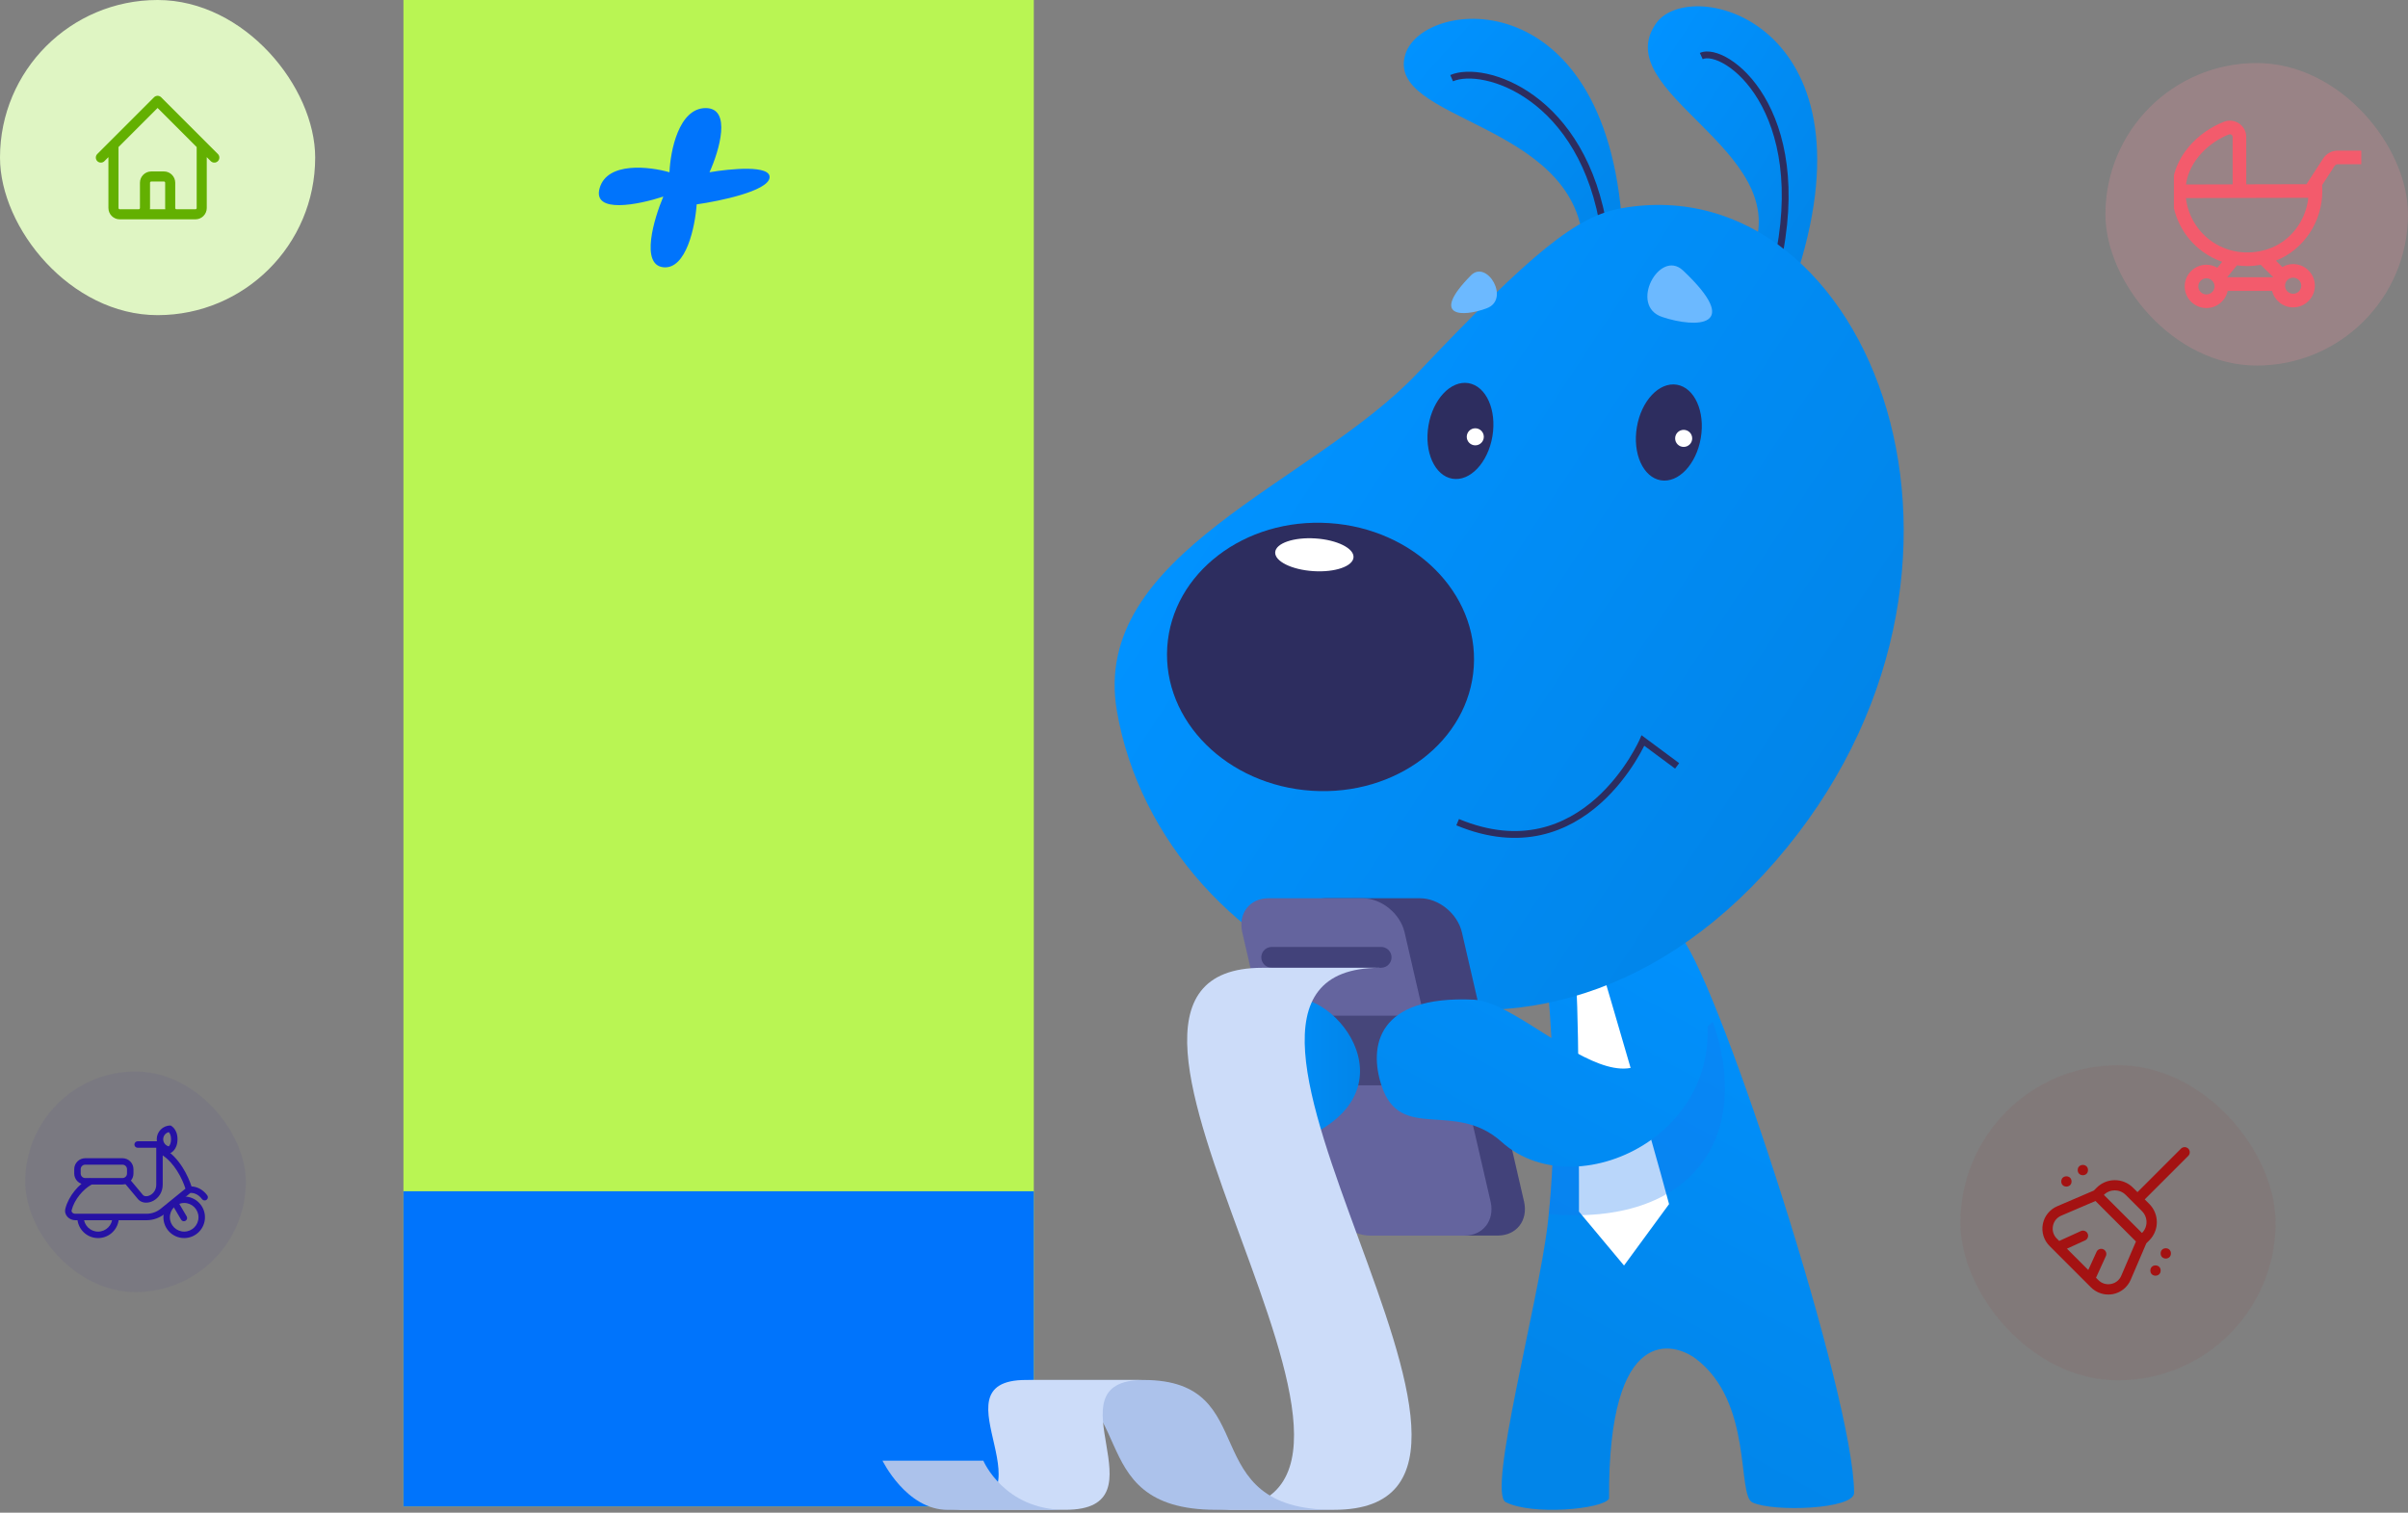 <svg width="382" height="240" viewBox="0 0 382 240" fill="none" xmlns="http://www.w3.org/2000/svg">
    <rect x="0" y="0" width="382" height="240" fill="#808080" stroke="none"/>
    <rect x="64" width="100" height="239" fill="#B9F553" />
    <path
        d="M111.903 17.149C116.135 17.094 114.101 23.915 112.554 27.332C115.864 26.759 122.402 26.135 122.077 28.227C121.751 30.319 114.236 31.897 110.52 32.424C110.275 35.911 108.875 42.787 105.229 42.402C101.583 42.017 103.71 34.764 105.229 31.186C101.35 32.47 93.9 33.993 95.137 29.81C96.374 25.626 103.032 26.415 106.206 27.332C106.342 23.961 107.671 17.204 111.903 17.149Z"
        fill="#0074FC" />
    <rect x="64" y="189" width="100" height="50" fill="#0074FC" />
    <path
        d="M266.789 148.767C273.124 157.105 294.131 221.696 294.131 236.856C294.131 239.455 281.353 239.942 277.996 238.372C275.506 237.181 278.159 222.4 268.955 215.524C265.652 213.088 255.094 209.731 255.257 237.776C254.282 239.455 243.021 240.483 238.852 238.318C235.928 236.748 243.995 206.969 245.511 194.3C248.218 171.506 244.212 144.598 244.212 144.598"
        fill="url(#paint0_linear_1376_38999)" />
    <path
        d="M254.544 155.305C254.544 155.305 261.854 180.048 264.777 191.039L257.631 200.784L250.484 192.23C250.484 192.23 250.538 162.56 250.051 156.55"
        fill="white" />
    <path
        d="M285.264 42.894C297.652 3.478 268.188 -3.972 262.736 3.678C254.934 14.669 284.387 23.695 278.129 39.64"
        fill="url(#paint1_linear_1376_38999)" />
    <path fill-rule="evenodd" clip-rule="evenodd"
        d="M278.937 15.839C282.088 21.12 284.14 29.719 281.333 42.062L282.389 42.302C285.246 29.735 283.183 20.843 279.867 15.284C278.212 12.51 276.244 10.565 274.422 9.418C273.512 8.845 272.627 8.464 271.826 8.286C271.032 8.109 270.275 8.12 269.663 8.397L270.108 9.384C270.432 9.238 270.928 9.195 271.59 9.342C272.244 9.488 273.014 9.812 273.845 10.335C275.505 11.379 277.358 13.193 278.937 15.839Z"
        fill="#2D2D5F" />
    <path
        d="M257.461 37.839C255.745 -3.445 225.717 -0.396 222.945 8.613C219.626 19.279 249.941 19.198 251.164 38.705"
        fill="url(#paint2_linear_1376_38999)" />
    <path fill-rule="evenodd" clip-rule="evenodd"
        d="M242.769 16.078C247.663 19.65 252.386 26.172 253.994 36.9L255.064 36.739C253.418 25.751 248.555 18.961 243.408 15.203C240.839 13.328 238.203 12.21 235.87 11.704C233.552 11.201 231.479 11.292 230.068 11.905L230.5 12.898C231.626 12.409 233.445 12.286 235.64 12.762C237.82 13.235 240.318 14.288 242.769 16.078Z"
        fill="#2D2D5F" />
    <path
        d="M257.337 33.019C296.736 26.153 321.75 90.501 281.615 136.679C241.528 182.749 184.207 154.021 177.18 112.786C172.913 87.821 208.16 76.809 224.792 59.272C243.26 39.776 250.142 34.264 257.337 33.019Z"
        fill="url(#paint3_linear_1376_38999)" />
    <path
        d="M208.101 125.461C194.673 124.586 184.407 114.371 185.171 102.644C185.935 90.917 197.439 82.12 210.867 82.995C224.294 83.869 234.56 94.085 233.797 105.811C233.033 117.538 221.528 126.335 208.101 125.461Z"
        fill="#2D2D5F" />
    <path
        d="M208.338 90.614C204.906 90.391 202.2 89.048 202.293 87.616C202.386 86.184 205.244 85.204 208.675 85.427C212.107 85.651 214.813 86.993 214.72 88.425C214.626 89.858 211.769 90.838 208.338 90.614Z"
        fill="white" />
    <path fill-rule="evenodd" clip-rule="evenodd"
        d="M260.406 116.648L266.379 121.078L265.734 121.948L260.838 118.317C260.79 118.414 260.736 118.521 260.676 118.638C260.378 119.217 259.931 120.031 259.331 120.981C258.132 122.877 256.316 125.326 253.853 127.512C251.388 129.699 248.264 131.634 244.452 132.481C240.634 133.33 236.163 133.078 231.03 130.946L231.445 129.946C236.39 131.999 240.634 132.221 244.217 131.424C247.806 130.627 250.77 128.8 253.134 126.702C255.499 124.603 257.252 122.242 258.415 120.402C258.996 119.483 259.428 118.697 259.714 118.142C259.857 117.865 259.963 117.645 260.033 117.497C260.068 117.422 260.094 117.366 260.111 117.328C260.119 117.309 260.125 117.295 260.129 117.286L260.134 117.277L260.135 117.274L260.406 116.648Z"
        fill="#2D2D5F" />
    <path
        d="M266.984 42.906C276.572 51.947 269.122 52.088 263.741 50.307C258.31 48.58 263.259 39.408 266.984 42.906Z"
        fill="#6CB9FF" />
    <path
        d="M263.463 76.202C260.661 75.729 258.963 71.952 259.669 67.765C260.375 63.578 263.219 60.567 266.02 61.039C268.821 61.512 270.519 65.289 269.813 69.476C269.107 73.663 266.264 76.674 263.463 76.202Z"
        fill="#2D2D5F" />
    <path
        d="M267.094 70.906C266.346 70.906 265.74 70.3 265.74 69.553C265.74 68.805 266.346 68.199 267.094 68.199C267.841 68.199 268.447 68.805 268.447 69.553C268.447 70.3 267.841 70.906 267.094 70.906Z"
        fill="white" />
    <path
        d="M233.338 43.697C226.744 50.389 232.077 50.324 235.84 48.916C239.657 47.497 235.877 41.12 233.338 43.697Z"
        fill="#6CB9FF" />
    <path
        d="M230.402 75.952C227.601 75.479 225.903 71.702 226.609 67.515C227.315 63.328 230.158 60.317 232.959 60.789C235.76 61.262 237.459 65.039 236.753 69.226C236.047 73.413 233.203 76.424 230.402 75.952Z"
        fill="#2D2D5F" />
    <path
        d="M234.035 70.656C233.288 70.656 232.682 70.05 232.682 69.303C232.682 68.555 233.288 67.949 234.035 67.949C234.783 67.949 235.389 68.555 235.389 69.303C235.389 70.05 234.783 70.656 234.035 70.656Z"
        fill="white" />
    <path
        d="M222.683 196.031H237.604C240.593 196.031 242.461 193.606 241.768 190.617L231.914 147.926C231.221 144.937 228.238 142.512 225.249 142.512H210.327C207.339 142.512 205.471 144.937 206.164 147.926L216.018 190.617C216.705 193.606 219.688 196.031 222.683 196.031Z"
        fill="#42427A" />
    <path
        d="M200.115 161.141L206.466 172.234L210.711 190.626C211.404 193.615 214.387 196.041 217.376 196.041H232.297C235.286 196.041 237.154 193.615 236.461 190.626L232.205 172.196L225.865 161.146"
        fill="#64649E" />
    <path d="M200.113 161.141H225.863L232.203 172.191H206.437L200.113 161.141Z" fill="#46467A" />
    <path
        d="M201.234 142.512H216.156C219.145 142.512 222.128 144.937 222.821 147.926L225.869 161.137H200.119L197.071 147.926C196.378 144.937 198.246 142.512 201.234 142.512Z"
        fill="#64649E" />
    <path
        d="M202.4 158.997C209.774 154.584 224.836 171.579 208.269 179.923L210.109 187.973C194.424 184.925 195.746 162.976 202.4 158.997Z"
        fill="url(#paint4_linear_1376_38999)" />
    <path opacity="0.3"
        d="M245.695 192.612C246.155 188.167 246.377 183.597 246.431 179.125C251.51 177.214 256.041 175.898 256.041 175.898L271.721 162.113C278.018 180.181 268.673 194.669 245.695 192.612Z"
        fill="#1475EE" />
    <path
        d="M264.893 155.305C263.81 185.023 243.409 159.062 233.81 158.607C218.363 157.882 217.145 166.068 219.154 172.213C222.137 181.352 230.724 174.428 238.223 181.179C250.491 192.23 277.33 178.764 269.49 155.64"
        fill="url(#paint5_linear_1376_38999)" />
    <path
        d="M201.744 153.541H219.097C220.125 153.541 220.905 152.615 220.726 151.603C220.586 150.812 219.898 150.238 219.097 150.238H201.744C200.715 150.238 199.936 151.164 200.114 152.177C200.255 152.962 200.943 153.541 201.744 153.541Z"
        fill="#42427A" />
    <path
        d="M200.264 153.547H218.91C180.415 153.547 250.832 239.546 211.596 239.546H192.949C232.186 239.541 161.768 153.547 200.264 153.547Z"
        fill="#CCDCF9" />
    <path
        d="M181.403 218.941C200.726 218.941 189.053 239.543 211.598 239.543H192.951C170.401 239.543 182.074 218.941 162.756 218.941H181.403Z"
        fill="#ACC2EB" />
    <path
        d="M162.758 218.941H181.404C165.925 218.941 185.292 239.543 169 239.543H150.354C169 239.543 147.278 218.941 162.758 218.941Z"
        fill="#CCDCF9" />
    <path
        d="M155.995 231.75C155.995 231.75 159.286 239.552 168.994 239.552H150.348C143.791 239.552 140.001 231.75 140.001 231.75H155.995Z"
        fill="#ACC2EB" />
    <rect x="334" y="10" width="48" height="48" rx="24" fill="#FF94A0" fill-opacity="0.2" />
    <g clip-path="url(#clip0_1376_38999)">
        <path
            d="M370.869 23.895C369.915 23.895 369.038 24.372 368.521 25.17L365.898 29.221L356.342 29.244C356.342 27.442 356.342 23.928 356.339 21.717C356.339 20.868 355.916 20.074 355.212 19.595C354.505 19.111 353.605 19.01 352.809 19.317C348.697 20.907 344.547 24.932 344.547 30.339C344.547 34.094 346.36 37.67 349.4 39.903C350.367 40.614 351.42 41.157 352.524 41.542L351.752 42.481C351.242 42.184 350.656 42.002 350.024 42.002C348.123 42.002 346.575 43.543 346.575 45.438C346.575 47.333 348.123 48.875 350.024 48.875C351.681 48.875 353.066 47.704 353.397 46.152H360.439C360.811 47.65 362.161 48.768 363.777 48.768C365.678 48.768 367.226 47.226 367.226 45.331C367.226 43.437 365.678 41.895 363.777 41.895C363.151 41.895 362.571 42.075 362.065 42.366L361.042 41.358C365.414 39.636 368.407 35.215 368.407 30.324L368.385 29.36L370.338 26.344C370.454 26.163 370.654 26.056 370.87 26.056H374.819V23.897H370.87L370.869 23.895ZM353.592 21.332C353.649 21.31 353.703 21.301 353.751 21.301C353.861 21.301 353.946 21.345 353.995 21.379C354.062 21.425 354.177 21.532 354.178 21.722C354.181 23.932 354.181 27.45 354.181 29.25L346.782 29.269C347.304 25.432 350.552 22.507 353.592 21.332ZM356.479 42.214C357.193 42.214 357.915 42.145 358.637 42.019L360.614 43.968C360.611 43.976 360.606 43.981 360.602 43.989H353.311L354.865 42.099C355.398 42.17 355.935 42.214 356.479 42.214ZM350.024 46.714C349.315 46.714 348.738 46.141 348.738 45.437C348.738 44.733 349.315 44.16 350.024 44.16C350.734 44.16 351.311 44.733 351.311 45.437C351.311 46.141 350.734 46.714 350.024 46.714ZM363.778 44.053C364.487 44.053 365.064 44.626 365.064 45.33C365.064 46.034 364.487 46.607 363.778 46.607C363.068 46.607 362.491 46.034 362.491 45.33C362.491 44.626 363.068 44.053 363.778 44.053ZM359.648 39.562C356.497 40.545 353.231 40.035 350.682 38.162C348.49 36.554 347.077 34.09 346.771 31.427L366.187 31.381C365.779 35.173 363.204 38.454 359.646 39.562L359.648 39.562Z"
            fill="#F35B6C" />
    </g>
    <rect x="311" y="169" width="50" height="50" rx="25" fill="#A41212" fill-opacity="0.06" />
    <g clip-path="url(#clip1_1376_38999)">
        <path fill-rule="evenodd" clip-rule="evenodd"
            d="M340.237 190.294L340.966 191.023C342.553 192.61 342.553 195.198 340.966 196.785L340.488 197.262L338.008 203.05C337.497 204.236 336.442 205.084 335.181 205.323C334.942 205.366 334.693 205.388 334.444 205.388C333.435 205.386 332.449 204.983 331.712 204.257L325.134 197.679C324.221 196.766 323.829 195.473 324.069 194.211C324.309 192.95 325.167 191.895 326.341 191.384L332.159 188.891L332.615 188.434C334.202 186.847 336.79 186.847 338.377 188.434L339.084 189.141L345.989 182.236C346.304 181.921 346.826 181.921 347.142 182.236C347.457 182.551 347.457 183.073 347.142 183.389L340.237 190.294ZM333.756 189.576L339.801 195.622C340.759 194.665 340.759 193.122 339.801 192.164L337.213 189.576C336.256 188.619 334.713 188.619 333.756 189.576ZM332.419 190.546L326.992 192.873C326.296 193.167 325.818 193.765 325.676 194.504C325.535 195.243 325.753 195.983 326.296 196.515L326.667 196.886L330.104 195.318C330.517 195.133 330.996 195.318 331.181 195.72C331.365 196.133 331.181 196.612 330.778 196.797L327.894 198.113L331.278 201.497L332.593 198.613C332.778 198.2 333.267 198.026 333.67 198.21C334.083 198.395 334.257 198.884 334.073 199.287L332.505 202.724L332.874 203.093C333.407 203.626 334.135 203.855 334.885 203.713C335.624 203.571 336.223 203.093 336.516 202.397L338.844 196.971L332.419 190.546ZM344.391 198.863C344.391 199.949 342.76 199.949 342.76 198.863C342.76 197.775 344.391 197.775 344.391 198.863ZM342.76 201.581C342.76 202.668 341.129 202.668 341.129 201.581C341.129 200.494 342.76 200.494 342.76 201.581ZM328.625 187.447C328.625 188.533 326.994 188.533 326.994 187.447C326.994 186.359 328.625 186.359 328.625 187.447ZM331.235 185.64C331.235 186.728 329.604 186.728 329.604 185.64C329.604 184.552 331.235 184.552 331.235 185.64Z"
            fill="#A41212" />
    </g>
    <rect x="4" y="170" width="35" height="35" rx="17.5" fill="#2612A4" fill-opacity="0.06" />
    <path fill-rule="evenodd" clip-rule="evenodd"
        d="M13.288 193.134C13.288 194.388 14.305 195.405 15.559 195.405C16.813 195.405 17.83 194.388 17.83 193.134H18.855C18.855 194.954 17.379 196.43 15.559 196.43C13.739 196.43 12.264 194.954 12.264 193.134H13.288Z"
        fill="#2612A4" />
    <path fill-rule="evenodd" clip-rule="evenodd"
        d="M21.323 181.585C21.323 181.302 21.552 181.073 21.835 181.073H25.812V182.121C27.163 182.835 28.202 184.025 28.956 185.209C29.646 186.295 30.119 187.412 30.383 188.237C31.084 188.264 32.095 188.586 32.877 189.644C33.045 189.872 32.997 190.192 32.77 190.361C32.542 190.529 32.221 190.481 32.053 190.253C31.406 189.378 30.591 189.24 30.216 189.262L28.324 190.798L29.613 192.987C29.757 193.231 29.675 193.545 29.432 193.689C29.188 193.833 28.874 193.751 28.73 193.508L27.519 191.452L26.148 192.566C25.326 193.233 24.299 193.597 23.241 193.597H11.94C11.022 193.597 10.098 192.81 10.375 191.741C10.903 189.697 12.526 187.87 14.026 187.052C14.274 186.917 14.586 187.008 14.721 187.257C14.857 187.505 14.765 187.816 14.517 187.952C13.242 188.647 11.817 190.254 11.367 191.997C11.329 192.144 11.368 192.272 11.465 192.377C11.568 192.489 11.739 192.573 11.94 192.573H23.241C24.064 192.573 24.863 192.289 25.502 191.77L29.419 188.588C29.184 187.84 28.743 186.785 28.091 185.759C27.49 184.815 26.729 183.925 25.812 183.313V187.953C25.812 189.15 25.165 190.039 24.375 190.485C23.622 190.911 22.585 190.993 21.933 190.299L21.923 190.288L19.705 187.632C19.524 187.415 19.553 187.092 19.77 186.911C19.988 186.729 20.311 186.758 20.492 186.976L22.688 189.606C22.894 189.814 23.348 189.889 23.871 189.593C24.365 189.314 24.788 188.751 24.788 187.953V182.098H21.835C21.552 182.098 21.323 181.868 21.323 181.585Z"
        fill="#2612A4" />
    <path fill-rule="evenodd" clip-rule="evenodd"
        d="M29.218 190.86C27.964 190.86 26.948 191.877 26.948 193.131C26.948 194.385 27.964 195.402 29.218 195.402C30.472 195.402 31.489 194.385 31.489 193.131C31.489 191.877 30.472 190.86 29.218 190.86ZM25.923 193.131C25.923 191.311 27.398 189.836 29.218 189.836C31.038 189.836 32.514 191.311 32.514 193.131C32.514 194.951 31.038 196.427 29.218 196.427C27.398 196.427 25.923 194.951 25.923 193.131Z"
        fill="#2612A4" />
    <path fill-rule="evenodd" clip-rule="evenodd"
        d="M11.775 185.502C11.775 184.54 12.556 183.76 13.518 183.76H19.431C20.393 183.76 21.173 184.54 21.173 185.502V186.187C21.173 187.149 20.393 187.929 19.431 187.929H13.518C12.556 187.929 11.775 187.149 11.775 186.187V185.502ZM13.518 184.785C13.121 184.785 12.8 185.106 12.8 185.502V186.187C12.8 186.583 13.121 186.905 13.518 186.905H19.431C19.827 186.905 20.148 186.583 20.148 186.187V185.502C20.148 185.106 19.827 184.785 19.431 184.785H13.518Z"
        fill="#2612A4" />
    <path fill-rule="evenodd" clip-rule="evenodd"
        d="M27.05 178.565C27.05 178.565 28.158 179.033 28.158 180.751C28.158 182.469 27.05 182.937 27.05 182.937C25.843 182.937 24.864 181.959 24.864 180.751C24.864 179.544 25.843 178.565 27.05 178.565ZM25.889 180.751C25.889 181.298 26.267 181.756 26.775 181.88C26.789 181.865 26.803 181.849 26.818 181.832C26.942 181.683 27.134 181.368 27.134 180.751C27.134 180.134 26.942 179.819 26.818 179.67C26.803 179.653 26.789 179.637 26.775 179.623C26.267 179.746 25.889 180.205 25.889 180.751Z"
        fill="#2612A4" />
    <rect width="50" height="50" rx="25" fill="#DFF5C3" />
    <path
        d="M16 25L18 23M18 23L25 16L32 23M18 23V33C18 33.552 18.448 34 19 34H22M32 23L34 25M32 23V33C32 33.552 31.552 34 31 34H28M22 34C22.552 34 23 33.552 23 33V29C23 28.448 23.448 28 24 28H26C26.552 28 27 28.448 27 29V33C27 33.552 27.448 34 28 34M22 34H28"
        stroke="#63B001" stroke-width="1.6" stroke-linecap="round" stroke-linejoin="round" />
    <defs>
        <linearGradient id="paint0_linear_1376_38999" x1="249.246" y1="227.221" x2="292.52"
            y2="148.183" gradientUnits="userSpaceOnUse">
            <stop stop-color="#0185E9" />
            <stop offset="1" stop-color="#0192FF" />
        </linearGradient>
        <linearGradient id="paint1_linear_1376_38999" x1="292.864" y1="31.249" x2="259.129"
            y2="9.033" gradientUnits="userSpaceOnUse">
            <stop stop-color="#0185E9" />
            <stop offset="1" stop-color="#0192FF" />
        </linearGradient>
        <linearGradient id="paint2_linear_1376_38999" x1="260.647" y1="33.817" x2="226.643"
            y2="3.286" gradientUnits="userSpaceOnUse">
            <stop stop-color="#0185E9" />
            <stop offset="1" stop-color="#0192FF" />
        </linearGradient>
        <linearGradient id="paint3_linear_1376_38999" x1="289.728" y1="125.74" x2="199.992"
            y2="66.643" gradientUnits="userSpaceOnUse">
            <stop stop-color="#0185E9" />
            <stop offset="1" stop-color="#0192FF" />
        </linearGradient>
        <linearGradient id="paint4_linear_1376_38999" x1="215.753" y1="173.126" x2="197.703"
            y2="173.126" gradientUnits="userSpaceOnUse">
            <stop stop-color="#0185E9" />
            <stop offset="1" stop-color="#0192FF" />
        </linearGradient>
        <linearGradient id="paint5_linear_1376_38999" x1="220.097" y1="212.136" x2="263.836"
            y2="132.25" gradientUnits="userSpaceOnUse">
            <stop stop-color="#0185E9" />
            <stop offset="1" stop-color="#0192FF" />
        </linearGradient>
        <clipPath id="clip0_1376_38999">
            <rect width="29.732" height="29.732" fill="white"
                transform="translate(344.857 19.144)" />
        </clipPath>
        <clipPath id="clip1_1376_38999">
            <rect width="24" height="24" fill="white" transform="translate(324 182)" />
        </clipPath>
    </defs>
</svg>
